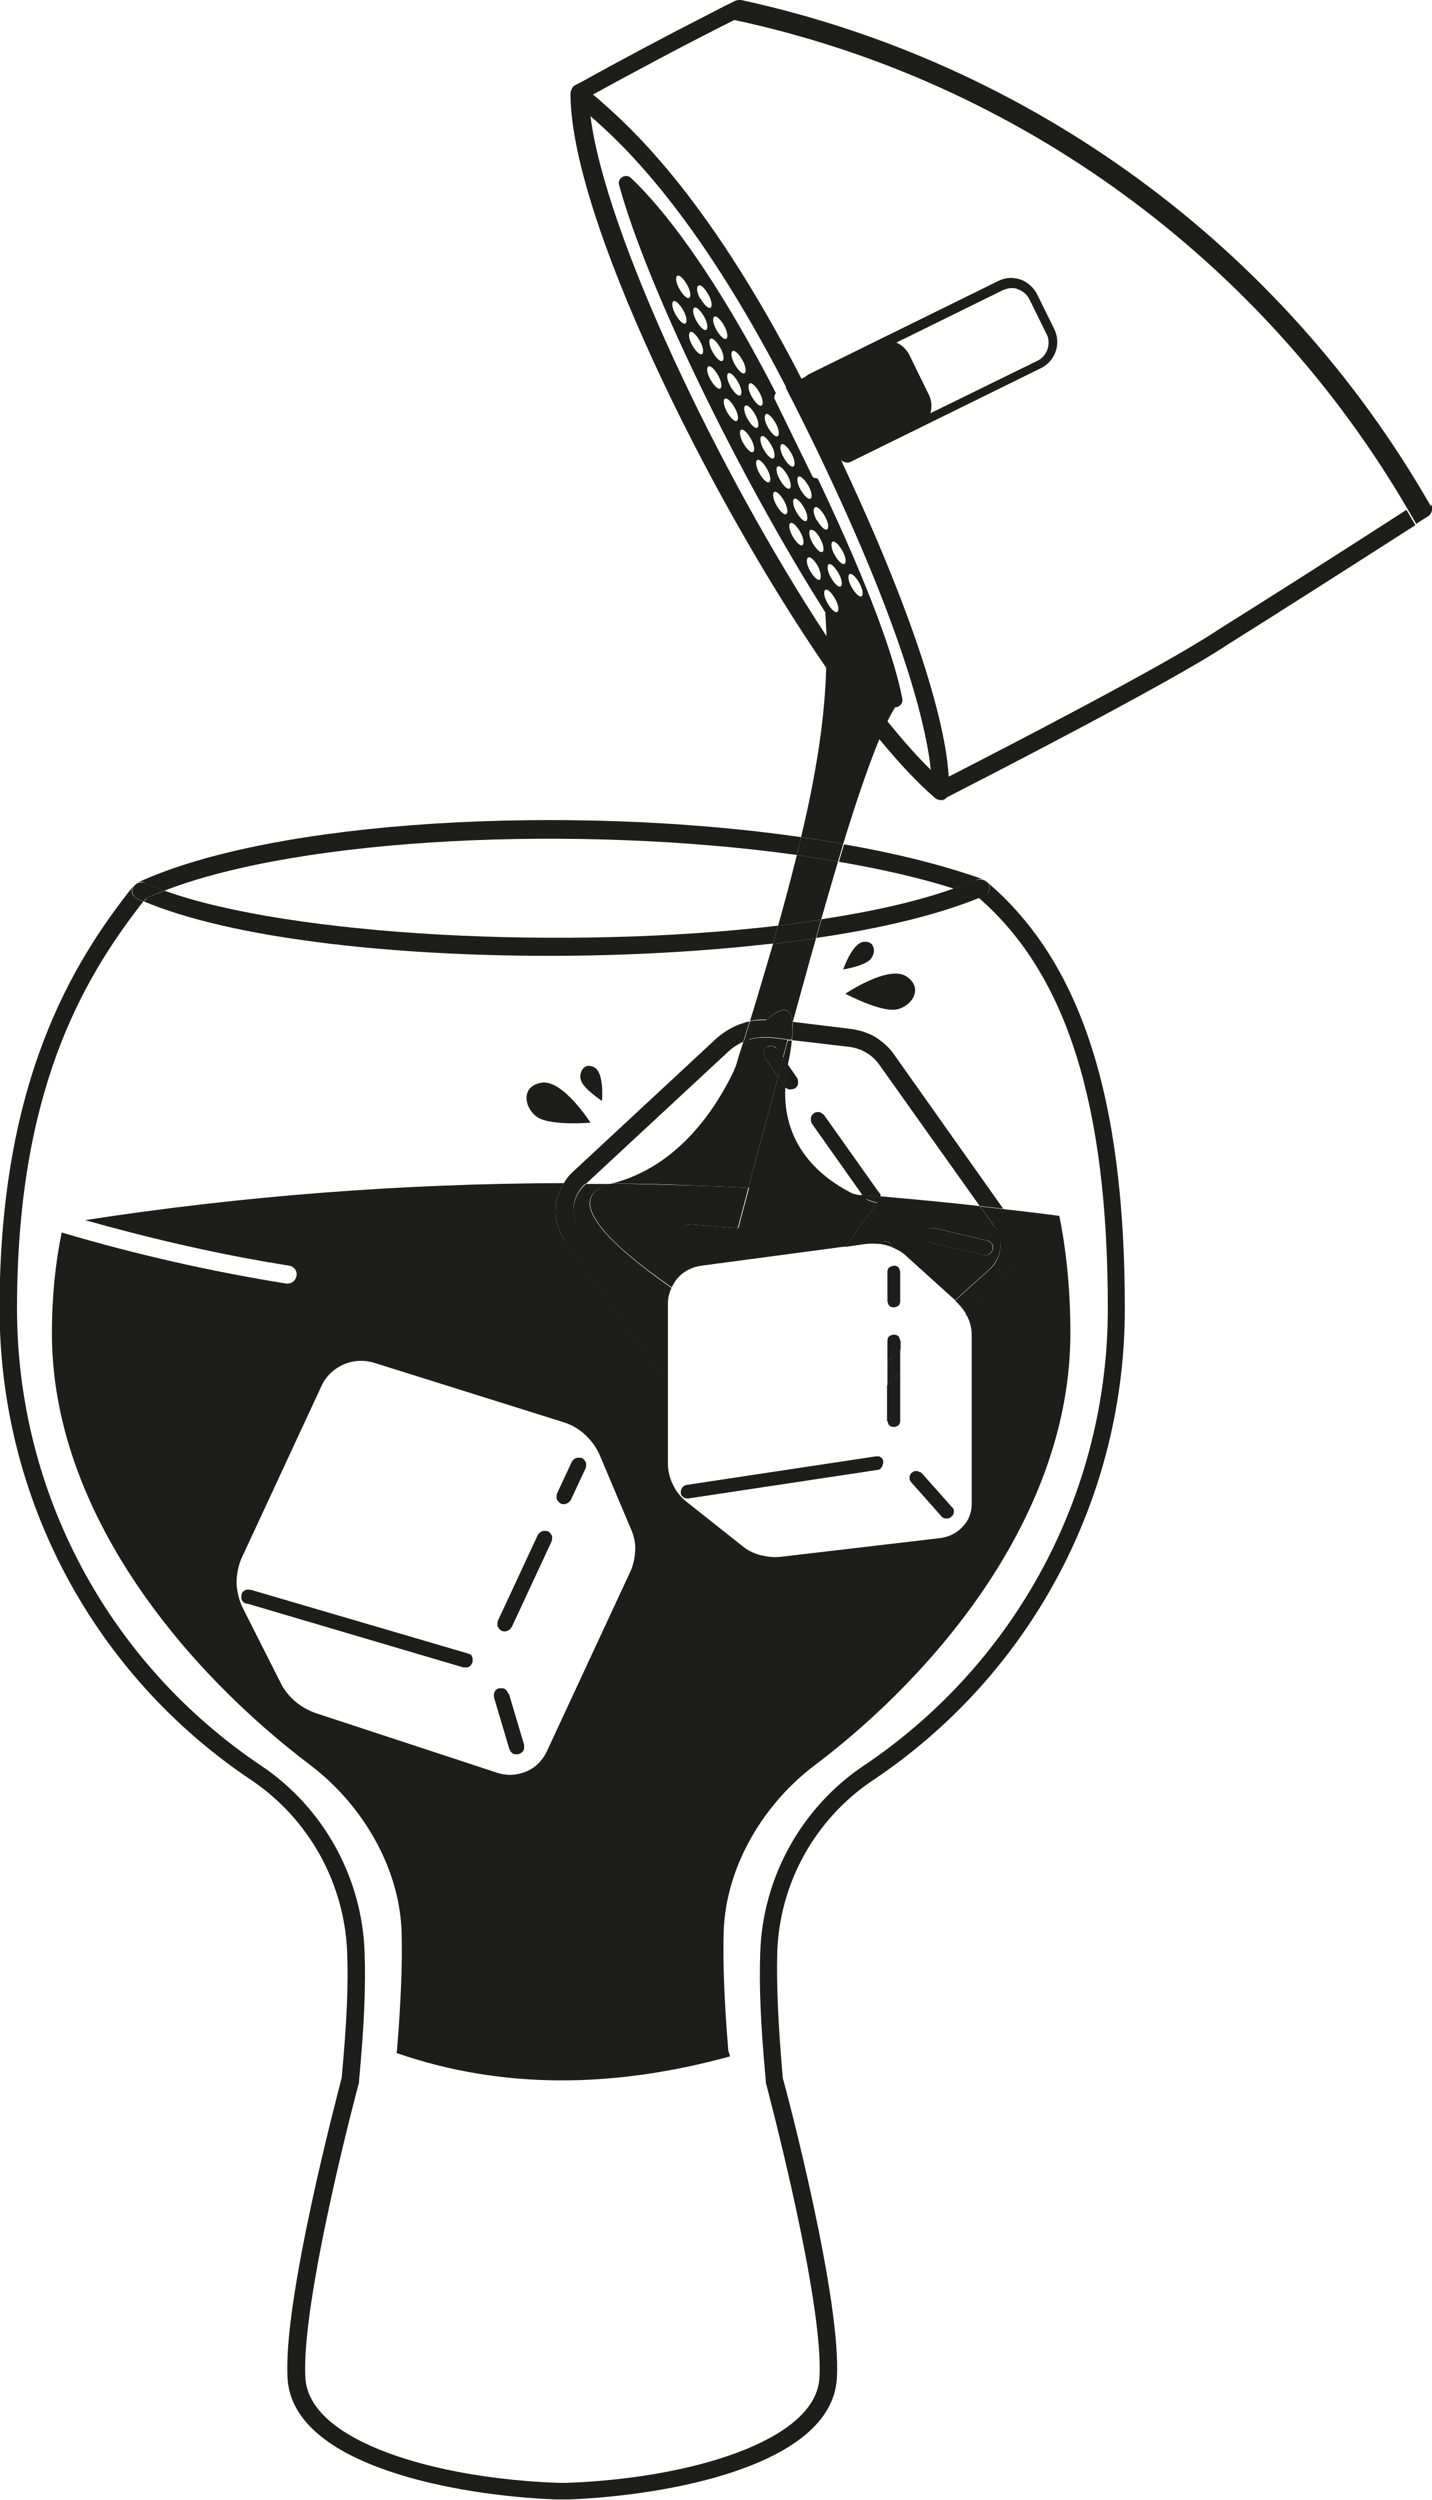 <?xml version="1.0" encoding="UTF-8"?> <svg xmlns="http://www.w3.org/2000/svg" id="Camada_2" data-name="Camada 2" viewBox="0 0 33.66 58.75"><defs><style> .cls-1 { fill: #1d1d1b; } </style></defs><g id="Layer_1" data-name="Layer 1"><path class="cls-1" d="M13.26,48.72c-1,0-2.02-.14-3.06-.42-.11-.03-.18-.14-.15-.25.03-.11.14-.18.25-.15,2.02.54,3.95.54,5.74,0,.11-.03.23.03.26.14.03.11-.03.23-.14.26-.93.28-1.9.42-2.9.42Z"></path><path class="cls-1" d="M13.3,43.73c-1.41,0-2.85-.2-4.33-.59-.11-.03-.18-.14-.15-.25.03-.11.14-.18.25-.15,2.88.77,5.64.77,8.2,0,.11-.03.23.03.26.14.03.11-.03.23-.14.26-1.32.39-2.69.59-4.1.59Z"></path><path class="cls-1" d="M12.88,35.98s-.09-.02-.14,0c-.04.02-.08.05-.1.09l-.94,2.02s-.02.09,0,.13c.02.04.05.08.09.1.04.02.09.02.14,0,.04-.02.08-.05.1-.09l.94-2.02s.02-.09,0-.13c-.02-.04-.05-.08-.09-.1Z"></path><path class="cls-1" d="M11.95,39.8s-.02-.04-.03-.06c-.01-.02-.03-.03-.05-.05s-.04-.02-.07-.02c-.02,0-.05,0-.07,0-.02,0-.04.02-.06.03-.02.01-.03.03-.04.05-.01.02-.02.04-.02.06,0,.02,0,.05,0,.07l.36,1.21s.02.04.03.06c.01.02.03.03.05.05s.04.02.07.02c.02,0,.05,0,.07,0h0s.04-.02.06-.03c.02-.01.03-.03.05-.05.01-.02.02-.04.02-.07,0-.02,0-.05,0-.07l-.36-1.21Z"></path><path class="cls-1" d="M11.05,38.88s-.04-.03-.06-.03l-5.08-1.49s-.09-.02-.14,0c-.04.02-.08.05-.09.1s-.01.09,0,.13c.02.04.06.08.1.09h.03s5.08,1.5,5.08,1.5c.02,0,.05,0,.07,0,.02,0,.05,0,.07-.02.02-.01.04-.03.05-.05.01-.02.02-.04.03-.06,0-.02,0-.05,0-.07s-.01-.05-.02-.07c-.01-.02-.03-.04-.05-.05Z"></path><path class="cls-1" d="M13.68,34.26s-.09-.02-.14,0c-.04.02-.08.05-.1.09l-.35.75s-.02.09,0,.13c.02.04.05.08.09.1s.09.02.14,0c.04-.02.08-.05.1-.09l.35-.75s.02-.09,0-.13c-.02-.04-.05-.08-.09-.1Z"></path><path class="cls-1" d="M13.78,27.81l3.35-3.11c.1-.09.22-.17.34-.22.05-.16.1-.32.15-.48-.06.01-.12.03-.18.05-.22.07-.43.2-.6.35l-3.38,3.14c-.09.08-.16.18-.22.28.18,0,.35,0,.53,0Z"></path><path class="cls-1" d="M18.61,24.44l1.36.16c.14.02.27.06.4.14.12.07.22.17.3.28l2.36,3.32c.18.02.37.04.55.06l-2.57-3.63c-.11-.16-.26-.29-.43-.4-.17-.1-.36-.16-.56-.19,0,0,0,0,0,0l-1.39-.17s0,.01,0,.02c0,.1,0,.23-.01.4Z"></path><path class="cls-1" d="M22.22,18.79s-.06.02-.09.02c.03,0,.06,0,.09-.02Z"></path><polygon class="cls-1" points="22.13 18.81 22.13 18.81 22.13 18.81 22.13 18.81"></polygon><path class="cls-1" d="M22.07,18.8s-.01,0-.02-.01c0,0,.01,0,.02.01Z"></path><path class="cls-1" d="M17.49,24.58s.05-.06.12-.16c-.01,0-.02,0-.03,0-.03.01-.07.03-.1.04-.07.21-.14.43-.2.65.15-.32.22-.54.22-.54Z"></path><path class="cls-1" d="M19.3,21.61c.14-.48.27-.94.4-1.37-.32-.05-.64-.1-.97-.15-.13.53-.28,1.09-.44,1.66.34-.04.68-.09,1.01-.14Z"></path><path class="cls-1" d="M17.63,23.99c.13-.03.27-.04.4-.03.27-.25.56-.39.6.07h0c.19-.68.37-1.35.55-1.98-.33.05-.67.09-1.01.13-.17.58-.35,1.19-.54,1.81Z"></path><path class="cls-1" d="M18.63,24.04s0-.01,0-.02h0s0,.01,0,.02Z"></path><path class="cls-1" d="M17.58,24.43s.02,0,.03,0c.1-.13.26-.32.42-.46-.13,0-.27,0-.4.03-.05.16-.1.32-.15.48.03-.01.07-.03.1-.04Z"></path><path class="cls-1" d="M23.24,20.78c.05.11,0,.23-.11.27-.04.02-.08.03-.12.05,2.07,1.8,3.03,4.87,3.03,9.65,0,4.32-2.15,8.33-5.74,10.74-1.46.98-2.37,2.62-2.43,4.38-.03.79.01,1.72.13,3.02,0,.01,0,.02,0,.04.01.05,1.38,5.16,1.26,6.96-.1,1.47-3.06,2.35-5.94,2.45-.01,0-.02,0-.04,0h-.07s-.05,0-.05,0c-.01,0-.02,0-.04,0-2.88-.1-5.84-.97-5.94-2.45-.12-1.79,1.24-6.9,1.26-6.96,0-.01,0-.02,0-.04.12-1.29.16-2.22.13-3.02-.06-1.76-.97-3.4-2.43-4.38-3.59-2.41-5.74-6.42-5.74-10.74,0-5.04,1.49-7.68,2.97-9.57-.05-.02-.1-.04-.15-.06-.1-.05-.15-.17-.1-.27,0-.02.02-.04.04-.05,0,0,0,0-.01,0-1.47,1.84-3.16,4.64-3.16,9.95,0,4.46,2.21,8.6,5.92,11.08,1.35.91,2.19,2.42,2.25,4.05.03.77-.01,1.68-.13,2.95-.1.39-1.39,5.25-1.27,7.07.14,2.05,3.99,2.74,6.29,2.83.02,0,.04,0,.06,0h.1s.11,0,.11,0c.02,0,.04,0,.06,0,2.3-.09,6.15-.78,6.29-2.83.12-1.83-1.16-6.69-1.27-7.07-.11-1.27-.15-2.18-.13-2.95.05-1.63.89-3.14,2.25-4.05,3.71-2.48,5.92-6.63,5.92-11.08,0-4.99-1.04-8.18-3.27-10.05-.01-.01-.03-.02-.04-.02.04.02.08.05.1.1ZM8.25,48.87h0,0Z"></path><path class="cls-1" d="M22.44,20.88c.19-.07.37-.13.53-.21.05-.02.11-.02.16,0,0,0,0,0,0,0-.95-.34-2.07-.62-3.29-.83-.04.13-.08.27-.12.41.99.17,1.92.38,2.73.64Z"></path><path class="cls-1" d="M3.4,20.75c.14.06.3.12.46.18,3.28-1.27,9.77-1.55,14.87-.84.03-.14.07-.28.1-.42-5.44-.78-12.38-.42-15.6,1.07,0,0-.01,0-.02.01.06-.03.13-.04.19-.01Z"></path><path class="cls-1" d="M18.73,20.09c.33.05.65.1.97.15.04-.14.08-.27.12-.41-.32-.06-.66-.11-.99-.16-.03.14-.07.28-.1.42Z"></path><path class="cls-1" d="M23.12,20.67s.01,0,.02.01c0,0-.01,0-.02-.01Z"></path><path class="cls-1" d="M19.18,22.04c1.52-.22,2.85-.54,3.83-.94-.02-.02-.04-.04-.06-.06-.16-.06-.33-.11-.51-.17-.87.31-1.94.55-3.13.73-.04.14-.08.29-.12.43Z"></path><path class="cls-1" d="M3.17,20.8s.03-.03.05-.04c-.02.01-.03.02-.05.04Z"></path><path class="cls-1" d="M18.17,22.18c.04-.15.08-.29.12-.43-4.98.59-11.48.24-14.42-.82-.15.06-.29.11-.42.17-.02.03-.04.06-.07.08,2.04.86,5.75,1.28,9.53,1.28,1.8,0,3.61-.1,5.26-.29Z"></path><path class="cls-1" d="M19.18,22.04c.04-.15.08-.29.12-.43-.33.05-.67.1-1.01.14-.04.14-.08.29-.12.43.34-.04.68-.08,1.01-.13Z"></path><path class="cls-1" d="M22.97,20.67c-.17.07-.35.14-.53.21.17.05.34.11.51.17.02.02.04.04.06.06.04-.02.09-.03.12-.05.11-.05.15-.17.11-.27-.02-.05-.06-.08-.1-.1,0,0-.01,0-.02-.01-.05-.02-.1-.02-.16,0Z"></path><path class="cls-1" d="M3.23,21.12s.1.04.15.06c.02-.03.04-.06.07-.08.13-.06.27-.12.42-.17-.17-.06-.32-.12-.46-.18-.06-.03-.13-.02-.19.01-.02.01-.03.02-.05.04-.01.02-.03.03-.04.05-.05.1,0,.23.1.27Z"></path><path class="cls-1" d="M20.66,28.02l-1.29-1.82s-.07-.06-.11-.07c-.05,0-.09,0-.13.03-.04.03-.07.07-.07.12,0,.05,0,.09.03.13l1.18,1.67c.14.01.29.02.43.04,0-.03,0-.07-.03-.09Z"></path><path class="cls-1" d="M18.56,25.6s.09,0,.13-.03c.04-.03.07-.07.07-.12,0-.05,0-.09-.03-.13l-.22-.32c-.04.19-.06.36-.07.53.03.04.07.06.11.07Z"></path><path class="cls-1" d="M20.69,28.15s-.04.09-.07.12l-.76,1.03.49-.07c.1-.01.2-.01.31,0h.01s.04-.04.06-.05c.02,0,.05-.01.07-.01.02,0,.05,0,.07.01.02,0,.04.02.06.04.02.02.03.04.04.06,0,.01,0,.02,0,.03.13.05.25.12.35.22l1.13,1.02.81-.73c.14-.13.23-.3.25-.48.02-.18-.02-.36-.13-.51l-.35-.49c-.78-.09-1.56-.16-2.34-.23,0,.01,0,.03,0,.04ZM21.76,28.99s.02-.04.03-.06.03-.03.05-.05.04-.02.07-.02c.02,0,.05,0,.07,0l1.23.29s.04.01.06.03c.02.01.03.03.05.05.01.02.02.04.02.06,0,.02,0,.05,0,.07h0s-.02.04-.03.06c-.01.02-.03.03-.05.05-.02.01-.04.02-.07.02-.02,0-.05,0-.07,0l-1.23-.29s-.04-.01-.06-.03c-.02-.01-.03-.03-.05-.05-.01-.02-.02-.04-.02-.06,0-.02,0-.05,0-.07Z"></path><path class="cls-1" d="M20.86,33.39s.02.08.04.1c.03.03.07.04.11.04s.08-.02.11-.04c.03-.03.04-.07.04-.1v-1.12l-.31.28v.85Z"></path><path class="cls-1" d="M21.16,31.5s-.02-.08-.04-.1c-.03-.03-.07-.04-.11-.04s-.08.02-.11.04c-.03.03-.04.07-.04.1v.49l.31-.28v-.21Z"></path><path class="cls-1" d="M21.4,34.76s.02.04.03.05l.71.8s.03.03.05.04c.02,0,.04.01.06.02.02,0,.04,0,.06,0,.02,0,.04-.02.05-.03h0s.03-.03.04-.04.01-.04.02-.06c0-.02,0-.04,0-.06,0-.02-.02-.04-.03-.05l-.71-.8s-.03-.03-.05-.04c-.02,0-.04-.01-.06-.02-.02,0-.04,0-.06,0-.02,0-.04.02-.05.03-.02.01-.03.03-.04.05,0,.02-.01.04-.02.06,0,.02,0,.04,0,.06Z"></path><path class="cls-1" d="M15.78,30.26c-1.39-.97-2.66-2.13-1.41-2.44-.2,0-.39,0-.59,0l-.03.02c-.15.14-.25.33-.27.53-.02.2.03.4.14.56l2.08,2.93v-1.24c0-.12.03-.24.08-.35Z"></path><path class="cls-1" d="M21.01,29.74s-.08.02-.11.04c-.03.03-.04.07-.04.1v.7s.02.08.04.1c.03.03.07.04.11.04s.08-.02.11-.04c.03-.03.04-.07.04-.1v-.7s-.02-.08-.04-.1c-.03-.03-.07-.04-.11-.04Z"></path><path class="cls-1" d="M20.69,34.26s-.03-.02-.05-.02c-.02,0-.04,0-.06,0l-4.44.67s-.08.02-.1.05-.04.07-.04.11c0,.04.02.08.05.1.03.03.07.04.11.04h.02l4.44-.67s.04,0,.06-.02c.02-.01.03-.02.04-.04.01-.02.02-.03.02-.05,0-.02,0-.04,0-.06,0-.02,0-.04-.02-.05-.01-.02-.02-.03-.04-.04Z"></path><path class="cls-1" d="M20.26,28.08c-.06,0-.12,0-.17-.01.09.04.17.08.24.1l-.06-.09Z"></path><path class="cls-1" d="M13.28,29.16l2.42,3.4v-.72l-2.08-2.93c-.11-.16-.16-.36-.14-.56.02-.2.12-.39.27-.53l.03-.02c-.18,0-.35,0-.53,0-.09.16-.16.33-.18.51-.04.3.04.6.21.84Z"></path><path class="cls-1" d="M23.38,28.84c.1.15.15.33.13.51-.02.18-.11.36-.25.48l-.81.73.06.06c.08.08.15.17.2.26l.82-.74c.21-.19.35-.46.39-.74.04-.28-.03-.57-.2-.8l-.13-.19c-.18-.02-.37-.04-.55-.06l.35.49Z"></path><polygon class="cls-1" points="21.16 32.27 21.16 31.71 20.86 31.99 20.86 32.55 21.16 32.27"></polygon><path class="cls-1" d="M20.62,28.27s.07-.07.07-.12c0-.01,0-.03,0-.04-.14-.01-.29-.02-.43-.04l.06.09c.18.07.29.1.29.1Z"></path><path class="cls-1" d="M20.97,29.31s0-.02,0-.03c0-.02-.02-.04-.04-.06-.02-.02-.04-.03-.06-.04-.02,0-.04-.01-.07-.01-.02,0-.05,0-.07.01-.02,0-.04.02-.06.04h-.01c.07.02.14.03.21.05.03.01.07.02.1.04Z"></path><path class="cls-1" d="M21.82,29.17s.04.02.06.03l1.23.29s.05,0,.07,0c.02,0,.05-.01.07-.02.02-.01.04-.03.05-.05.01-.02.03-.04.03-.06h0s0-.05,0-.07c0-.02-.01-.05-.02-.06-.01-.02-.03-.04-.05-.05-.02-.01-.04-.02-.06-.03l-1.23-.29s-.05,0-.07,0c-.02,0-.05.01-.07.02s-.04.03-.05.05-.02.04-.03.06c0,.02,0,.05,0,.07,0,.02.01.04.02.06.01.02.03.04.05.05Z"></path><path class="cls-1" d="M17.27,25.12c-.38.81-1.26,2.28-2.89,2.69,0,0,0,0,0,0,.67,0,1.35.02,2.02.05.31-.95.6-1.86.88-2.74Z"></path><path class="cls-1" d="M18.41,24.85l.11.16h0c.05-.22.08-.41.09-.56h-.09c-.04.13-.07.27-.11.4Z"></path><path class="cls-1" d="M18.29,25.3c-.23.86-.47,1.74-.7,2.61.83.04,1.66.1,2.5.16-.66-.32-1.71-1.05-1.63-2.54,0,0,0,0,0,0l-.16-.23Z"></path><path class="cls-1" d="M18.61,24.44c.02-.17.02-.3.01-.4-.04.13-.07.26-.11.39h.09Z"></path><path class="cls-1" d="M18.63,24.03c-.04-.45-.32-.32-.6-.07.04,0,.07,0,.11,0l.49.06Z"></path><path class="cls-1" d="M17.27,25.12c-.28.88-.57,1.79-.88,2.74.4.01.8.03,1.2.05.23-.87.47-1.75.7-2.61l-.31-.44s-.04-.08-.03-.13c0-.05.04-.09.07-.12.04-.03.09-.04.13-.03.05,0,.09.03.11.07l.14.2c.04-.14.08-.28.11-.42l-.43-.05s-.09,0-.14,0c-.11,0-.23.02-.34.05-.07.09-.12.16-.12.16,0,0-.07.22-.22.54Z"></path><path class="cls-1" d="M17.61,24.42c.11-.03.23-.05.34-.05.05,0,.09,0,.14,0l.43.05c.04-.13.07-.26.11-.39,0,0,0-.01,0-.02l-.49-.06s-.07,0-.11,0c-.16.15-.32.33-.42.46Z"></path><path class="cls-1" d="M18.45,25.53s0,0,0,0c0-.17.03-.34.07-.53l-.11-.16c-.04.15-.08.3-.12.45l.16.23Z"></path><path class="cls-1" d="M18.15,24.58s-.09,0-.13.03c-.04.03-.07.07-.07.12,0,.05,0,.09.03.13l.31.44c.04-.15.08-.3.12-.45l-.14-.2s-.07-.06-.11-.07Z"></path><path class="cls-1" d="M17.34,28.86l-1.23-.1c.1-.3.19-.6.29-.9-.68-.02-1.35-.04-2.02-.05-1.25.32.02,1.48,1.41,2.44.04-.08.08-.15.14-.22.14-.16.34-.26.56-.29l3.38-.45.76-1.03s-.09.04-.13.03c-.05,0-.09-.03-.11-.07l-.04-.06c-.07-.03-.15-.06-.24-.1-.83-.07-1.67-.12-2.5-.16-.08.32-.17.63-.25.95Z"></path><path class="cls-1" d="M17.34,28.86c.08-.31.17-.63.25-.95-.4-.02-.8-.04-1.2-.05-.1.3-.19.59-.29.9l1.23.1Z"></path><path class="cls-1" d="M20.37,28.23s.07.06.11.07c.05,0,.09,0,.13-.03,0,0-.12-.03-.29-.1l.04.06Z"></path><path class="cls-1" d="M22.01,18.77s.02.01.04.02c-.01,0-.03-.01-.04-.02,0,0,0,0,0,0Z"></path><path class="cls-1" d="M22.13,18.81s-.04,0-.06-.01c.02,0,.04.01.06.01Z"></path><polygon class="cls-1" points="22.13 18.81 22.13 18.81 22.13 18.81 22.13 18.81"></polygon><path class="cls-1" d="M12.63,26.25c.31.21,1.25.13,1.25.13,0,0-.65-1.02-1.15-.94-.5.08-.41.6-.1.81Z"></path><path class="cls-1" d="M14.15,25.87s.06-.66-.18-.79c-.24-.13-.38.12-.31.32.07.19.49.47.49.47Z"></path><path class="cls-1" d="M21.07,23.72c.37-.07.65-.51.23-.78-.42-.27-1.43.41-1.43.41,0,0,.83.44,1.2.37Z"></path><path class="cls-1" d="M20.46,22.54c.14-.15.11-.44-.16-.41s-.48.65-.48.65c0,0,.5-.08.64-.24Z"></path><path class="cls-1" d="M20.75,34.41s-.01.04-.02.05c-.01.02-.03.03-.04.04-.02.01-.04.02-.06.02l-4.44.67h-.02s-.08,0-.11-.04c-.03-.03-.05-.06-.05-.1,0-.04.01-.08.04-.11s.06-.05.1-.05l4.44-.67s.04,0,.06,0c.02,0,.04.01.05.02.02.01.03.03.04.04.01.02.02.03.02.05,0,.02,0,.04,0,.06ZM21.44,34.6s.03-.02.05-.03c.02,0,.04,0,.06,0,.02,0,.04,0,.06.02.02,0,.03.02.05.04l.71.8s.02.03.03.05c0,.02,0,.04,0,.06,0,.02,0,.04-.02.06s-.02.03-.04.05h0s-.03.02-.05.03c-.02,0-.04,0-.06,0-.02,0-.04,0-.06-.02-.02,0-.03-.02-.05-.04l-.71-.8s-.02-.03-.03-.05c0-.02,0-.04,0-.06,0-.02,0-.04.02-.06,0-.02.02-.03.04-.05Z"></path><polygon class="cls-1" points="18.1 31.7 18.1 31.7 18.1 31.7 18.1 31.7"></polygon><path class="cls-1" d="M23.91,29.4c-.04.28-.17.55-.39.74l-.82.74s.04.05.05.08c.06.13.09.27.09.41v3.97c0,.2-.07.39-.21.53-.13.15-.32.24-.52.27l-3.75.44c-.16.02-.33,0-.49-.04-.16-.04-.31-.12-.43-.22l-1.3-1.03c-.14-.11-.25-.25-.32-.4-.08-.16-.12-.33-.12-.5v-1.84l-2.42-3.4c-.17-.24-.25-.54-.21-.84.02-.18.09-.35.18-.51-3.8.01-7.56.3-11.25.87,1.6.45,3.21.82,4.8,1.07.11.02.19.12.17.24-.02.1-.1.18-.21.18-.01,0-.02,0-.03,0-1.75-.28-3.53-.68-5.28-1.2-.15.73-.23,1.51-.23,2.37,0,4.23,3.18,7.96,6.08,10.15,1.16.88,2.09,2.34,2.14,3.92.02.79-.02,1.7-.11,2.79,0,0,0,.02-.01.05,2.51.87,5.14.82,7.84.08-.02-.08-.04-.13-.04-.13-.09-1.09-.13-2-.11-2.79.05-1.58.97-3.04,2.14-3.92,2.9-2.19,6.01-5.92,6.01-10.15,0-1-.09-1.92-.26-2.76-.44-.06-.88-.11-1.32-.16l.13.19c.16.23.23.52.2.8ZM14.82,36.92l-1.97,4.24c-.1.21-.27.38-.49.47-.22.09-.46.1-.69.02l-4.23-1.39c-.18-.06-.36-.16-.5-.28-.15-.13-.27-.28-.35-.45l-.88-1.74c-.09-.18-.14-.39-.15-.59,0-.2.04-.41.12-.59l1.88-4.05c.1-.22.29-.4.52-.5.23-.1.49-.11.74-.03l4.4,1.38c.2.06.38.16.53.3.15.14.27.3.35.49l.74,1.75c.07.16.1.33.09.49s-.04.33-.11.48Z"></path><path class="cls-1" d="M33.63,11.89C30.15,5.81,24.24,1.48,17.42,0c-.05,0-.09,0-.14.02-.23.11-.46.23-.69.35-1,.51-2.03,1.06-2.95,1.57h0s-.04.02-.04.02c-.04.02-.08.04-.11.06,0,0-.01.01-.02.02,0,0-.05.06-.06.15,0,0,0,0,0,0,0,0,0,.02,0,.02,0,2.85,3.18,9.37,6.01,13.48-.03,1.19-.24,2.52-.59,3.98.34.05.67.1.99.16.31-1.01.6-1.86.85-2.46.48.58.93,1.06,1.32,1.39,0,0,0,0,0,0,.01.01.03.02.04.02,0,0,.01,0,.02.01.02,0,.04.01.06.01,0,0,0,0,0,0s0,0,0,0c.03,0,.06,0,.09-.02.02,0,.04-.02.05-.04.64-.33,5.22-2.67,6.6-3.59,1.15-.72,2.67-1.69,4.42-2.81-.07-.12-.14-.24-.21-.36-1.75,1.13-3.28,2.1-4.43,2.82-1.23.83-5.2,2.87-6.33,3.45-.04-.78-.4-2.89-2.48-7.33h0s-.03-.07-.05-.11c.04.04.09.06.14.06,0,0,0,0,0,0,.03,0,.06,0,.09-.02l4.47-2.2c.34-.17.48-.58.31-.92l-.4-.81c-.08-.16-.22-.29-.39-.35-.17-.06-.36-.05-.52.03l-4.47,2.2s-.04.03-.05.04l-.11.06c-2.28-4.43-4.13-6.01-4.83-6.62-.03-.02-.05-.04-.07-.06,1.04-.57,2.22-1.2,3.32-1.75,6.74,1.44,12.44,5.7,15.82,11.48.07.12.14.24.21.36.09-.06.18-.12.28-.18.09-.06.12-.18.07-.28ZM23.57,6.82c.07-.03.14-.05.21-.05.05,0,.1,0,.15.03.12.04.22.13.27.24l.4.81c.06.11.06.24.02.36-.04.12-.13.22-.24.27l-2.51,1.23c.04-.14.03-.29-.03-.42l-.47-.96c-.07-.13-.18-.23-.3-.28l2.5-1.23ZM18.47,9.11c.06.12.12.24.19.37.29.58.56,1.12.8,1.64h0c1.91,4.06,2.33,6.12,2.42,6.97-.32-.31-.66-.7-1.02-1.14.06-.13.13-.24.18-.33.1,0,.19-.09.17-.2-.17-.89-.71-2.49-1.99-5.18h0s-.1,0-.12-.04l-.9-1.84s0-.1.04-.12c-1.5-2.91-2.68-4.37-3.41-5.06-.12-.11-.32,0-.28.16.67,2.45,2.87,6.93,4.85,10.05.01.19.02.38.03.56-2.55-3.87-5.21-9.49-5.55-12.22.76.66,2.48,2.26,4.6,6.37ZM15.97,6.79c-.08-.14-.1-.28-.05-.31.05-.03.15.07.23.21.08.14.1.28.05.31s-.15-.07-.23-.21ZM16.11,7.6c-.05.03-.15-.07-.23-.21-.08-.14-.1-.28-.05-.31s.15.07.23.21.1.28.05.31ZM16.22,7.8c.05-.03.15.07.23.21.08.14.1.28.05.31-.05.03-.15-.07-.23-.21s-.1-.28-.04-.31ZM16.37,7.54c-.08-.14-.1-.28-.05-.31.05-.03.15.07.23.21s.1.28.05.31c-.05.03-.15-.07-.23-.21ZM16.46,7.02c-.08-.14-.1-.28-.04-.31s.15.07.23.21c.08.14.1.28.05.31-.05.03-.15-.07-.23-.21ZM16.65,8.61c.05-.03.15.07.23.21s.1.28.05.31c-.05.03-.15-.07-.23-.21-.08-.14-.1-.28-.05-.31ZM16.75,8.27c-.08-.14-.1-.28-.05-.31.05-.03.15.07.23.21.08.14.1.28.05.31-.05.03-.15-.07-.23-.21ZM16.84,7.75c-.08-.14-.1-.28-.05-.31.05-.03.15.07.23.21.08.14.1.28.05.31s-.15-.07-.23-.21ZM17.04,9.37c.05-.03.15.07.23.21.08.14.1.28.05.31s-.15-.07-.23-.21-.1-.28-.05-.31ZM17.17,9.08c-.08-.14-.1-.28-.05-.31s.15.07.23.21c.08.14.1.28.05.31-.05.03-.15-.07-.23-.21ZM17.22,8.25c.05-.03.15.07.23.21.08.14.1.28.05.31-.05.03-.15-.07-.23-.21-.08-.14-.1-.28-.05-.31ZM17.42,10.1c.05-.03.15.07.23.21s.1.28.05.31-.15-.07-.23-.21c-.08-.14-.1-.28-.05-.31ZM17.57,9.84c-.08-.14-.1-.28-.05-.31.05-.03.15.07.23.21s.1.28.05.31c-.05.03-.15-.07-.23-.21ZM17.62,9.01c.05-.03.15.07.23.21.08.14.1.28.05.31-.05.03-.15-.07-.23-.21-.08-.14-.1-.28-.05-.31ZM17.8,10.81c.05-.03.15.07.23.21.08.14.1.28.05.31-.05.03-.15-.07-.23-.21s-.1-.28-.05-.31ZM17.95,10.56c-.08-.14-.1-.28-.05-.31s.15.07.23.21.1.28.05.31-.15-.07-.23-.21ZM18,9.73c.05-.03.15.07.23.21s.1.28.05.31c-.05.03-.15-.07-.23-.21s-.1-.28-.04-.31ZM18.2,11.56c.05-.03.15.07.23.21.08.14.1.28.05.31-.05.03-.15-.07-.23-.21-.08-.14-.1-.28-.05-.31ZM18.33,11.27c-.08-.14-.1-.28-.05-.31.05-.03.15.07.23.21s.1.28.05.31-.15-.07-.23-.21ZM19.62,13.04c-.08-.14-.1-.28-.05-.31s.15.07.23.21.1.28.05.31c-.05.03-.15-.07-.23-.21ZM19.76,13.78c-.05.03-.15-.07-.23-.21-.08-.14-.1-.28-.05-.31s.15.07.23.21c.08.14.1.28.05.31ZM20.02,13.8c-.08-.14-.1-.28-.05-.31.05-.03.15.07.23.21.08.14.1.28.05.31-.05.03-.15-.07-.23-.21ZM19.06,12.45s.06,0,.1.04c.04.04.09.1.12.17.08.14.1.28.05.31-.02.01-.06,0-.1-.04-.04-.04-.09-.1-.13-.17-.08-.14-.1-.28-.05-.31ZM19.2,12.23c-.08-.14-.1-.28-.04-.31.05-.03.15.07.23.21.08.14.1.28.05.31-.05.03-.15-.07-.23-.21ZM18.6,10.65c.08.14.1.28.05.31-.05.03-.15-.07-.23-.21s-.1-.28-.05-.31.15.07.23.21ZM18.58,12.29c.05-.03.15.07.23.21s.1.28.05.31-.15-.07-.23-.21c-.08-.14-.1-.28-.05-.31ZM18.72,12.03c-.08-.14-.1-.28-.05-.31.05-.03.15.07.23.21.08.14.1.28.05.31-.05.03-.15-.07-.23-.21ZM18.82,11.51c-.08-.14-.1-.28-.05-.31.03-.02.08.02.14.08.03.04.06.08.09.13.08.14.1.28.05.31,0,0-.02,0-.03,0-.05-.01-.13-.09-.2-.21ZM19,13.1c.05-.03.15.07.23.21.03.07.05.13.06.18,0,.01,0,.02,0,.03,0,.05,0,.09-.02.1-.05.03-.15-.07-.23-.21-.08-.14-.1-.28-.04-.31ZM19.4,13.86c.05-.03.15.07.23.21.08.14.1.28.05.31-.05.03-.15-.07-.23-.21s-.1-.28-.05-.31Z"></path></g></svg> 